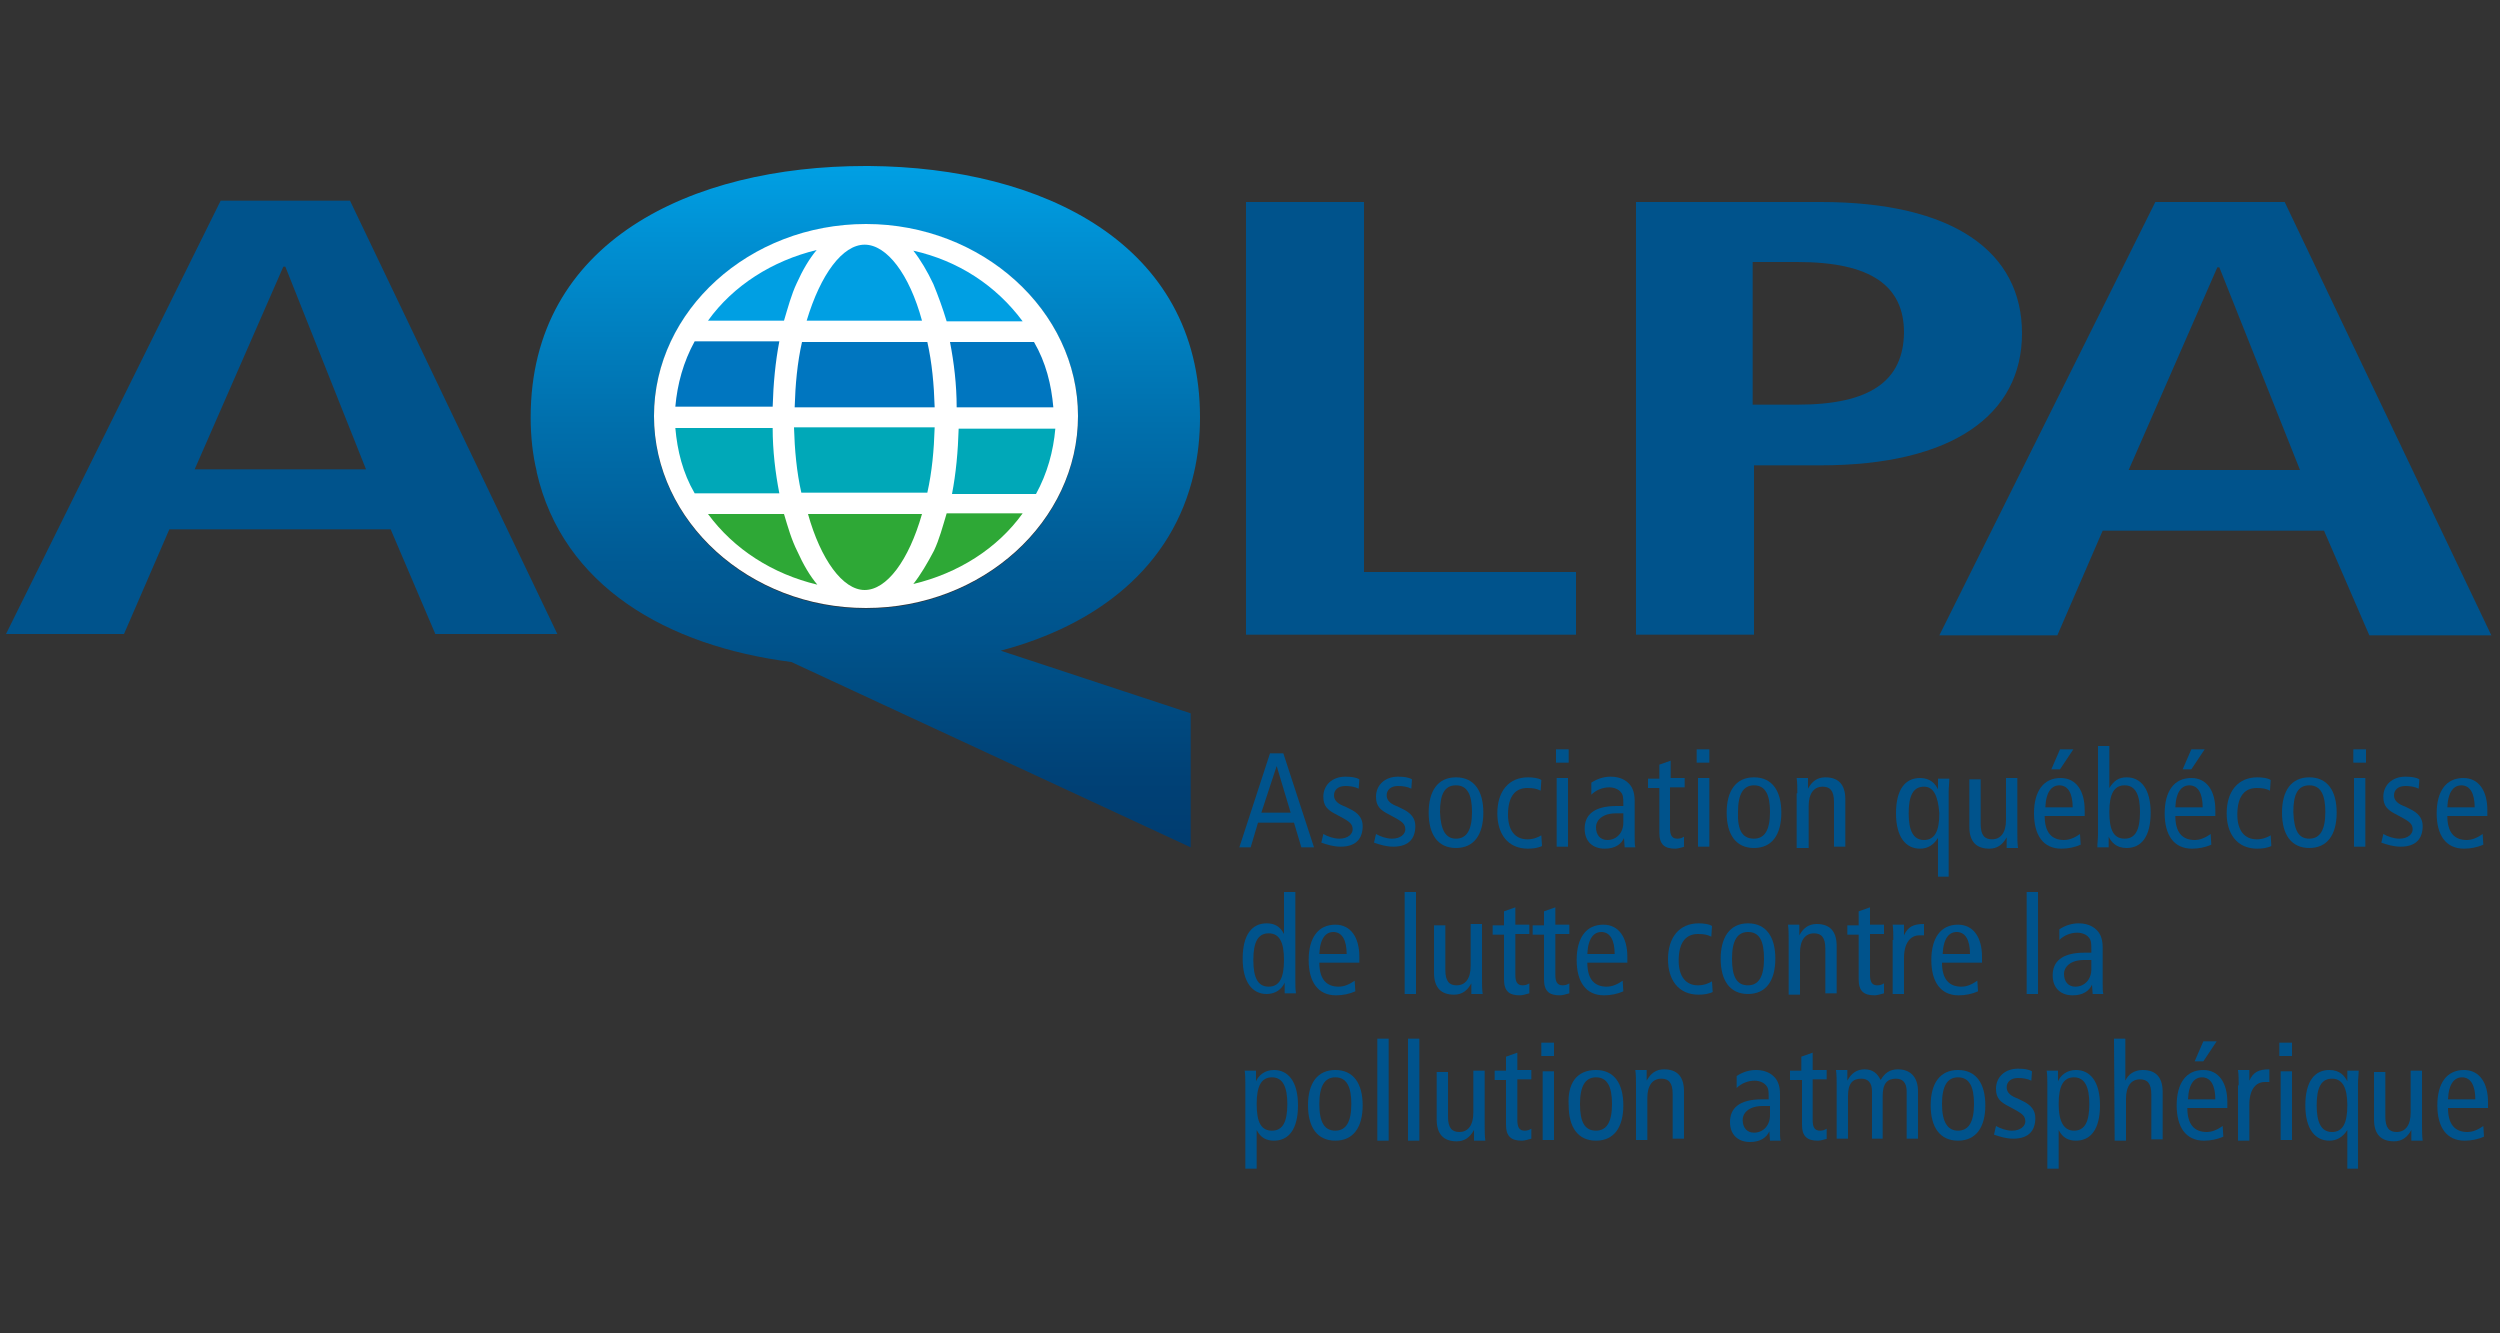 <?xml version="1.0" encoding="utf-8"?>
<!-- Generator: Adobe Illustrator 18.1.1, SVG Export Plug-In . SVG Version: 6.00 Build 0)  -->
<svg version="1.1" id="Calque_1" xmlns="http://www.w3.org/2000/svg" xmlns:xlink="http://www.w3.org/1999/xlink" x="0px" y="0px"
	 viewBox="118.5 296 375 200" enable-background="new 118.5 296 375 200" xml:space="preserve">
<rect x="118.5" y="296" width="375" height="200" fill="#333333" stroke="none"/>
<g id="Layer_1">
	<g>
		<g>
			<path fill="#00538C" d="M311,409l4.6,14.1h-1.9l-1.1-3.7h-5.4l-1.1,3.7h-1.7L309,409H311z M312.1,417.9l-2.1-7l0,0l-2.3,7H312.1z
				"/>
			<path fill="#00538C" d="M317,421.1c0.7,0.4,1.6,0.7,2.4,0.7c1.3,0,2-0.7,2-1.4c0-0.7-0.4-1.1-1.3-1.6l-1.1-0.6
				c-1.4-0.7-2-1.3-2-2.7c0-1.7,1.3-3,3.3-3c0.9,0,1.6,0.1,2.1,0.4l-0.1,1.4c-0.6-0.3-1.3-0.4-2-0.4c-1.1,0-1.7,0.6-1.7,1.4
				s0.6,1.3,1.7,1.7l0.6,0.3c1.3,0.6,2,1.4,2,2.6c0,1.9-1,3.1-3.3,3.1c-1.1,0-2-0.3-2.9-0.6L317,421.1z"/>
			<path fill="#00538C" d="M324.9,421.1c0.7,0.4,1.6,0.7,2.4,0.7c1.3,0,2-0.7,2-1.4c0-0.7-0.4-1.1-1.3-1.6l-1.1-0.6
				c-1.4-0.7-2-1.3-2-2.7c0-1.7,1.3-3,3.3-3c0.9,0,1.6,0.1,2.1,0.4l-0.1,1.4c-0.6-0.3-1.3-0.4-2-0.4c-1.1,0-1.7,0.6-1.7,1.4
				s0.6,1.3,1.7,1.7l0.6,0.3c1.3,0.6,2,1.4,2,2.6c0,1.9-1,3.1-3.3,3.1c-1.1,0-2-0.3-2.9-0.6L324.9,421.1z"/>
			<path fill="#00538C" d="M336.9,412.6c2.7,0,4.1,2,4.1,5.3s-1.4,5.3-4.1,5.3s-4.1-2-4.1-5.3S334.2,412.6,336.9,412.6z
				 M336.9,421.8c1.6,0,2.4-1.3,2.4-4c0-2.6-0.7-4-2.4-4c-1.7,0-2.4,1.3-2.4,4C334.6,420.6,335.4,421.8,336.9,421.8z"/>
			<path fill="#00538C" d="M349.6,414.6c-0.6-0.3-1.1-0.4-2-0.4c-1.7,0-2.9,1.1-2.9,4c0,2.4,1.1,3.7,2.9,3.7c0.9,0,1.6-0.3,2.1-0.6
				l0.1,1.6c-0.6,0.3-1.4,0.4-2.1,0.4c-3.1,0-4.6-2.3-4.6-5.3c0-3.3,1.7-5.4,4.6-5.4c0.7,0,1.6,0.1,2,0.4L349.6,414.6z"/>
			<path fill="#00538C" d="M353.8,408.4v2h-1.9v-2H353.8z M352,412.7h1.7V423H352V412.7z"/>
			<path fill="#00538C" d="M357.2,413.4c0.9-0.6,1.9-0.9,2.9-0.9c1.6,0,2.4,0.7,2.7,1c0.4,0.4,0.9,1.1,0.9,2.6v5.4
				c0,0.6,0,1.3,0.1,1.6h-1.6l-0.1-1.4l0,0c-0.4,0.9-1.3,1.6-2.9,1.6c-1.7,0-3-1-3-3s1.3-3.4,4.8-3.4h1v-0.4c0-0.7,0-1.3-0.4-1.7
				c-0.3-0.4-1-0.7-1.7-0.7c-1,0-2,0.4-2.7,1.1L357.2,413.4z M362,418c-0.3,0-0.7,0-1.1,0c-2,0-3,1-3,2.1s0.6,1.9,1.7,1.9
				c1.4,0,2.4-1.1,2.4-2.6L362,418L362,418z"/>
			<path fill="#00538C" d="M371.2,423c-0.4,0.1-1,0.3-1.4,0.3c-1.6,0-2.4-0.6-2.4-2.4v-6.7h-1.7v-1.4h1.7v-2.1l1.7-0.6v2.6h2.1v1.4
				H369v6.1c0,1.1,0.3,1.6,1.1,1.6c0.4,0,0.7-0.1,1-0.3V423z"/>
			<path fill="#00538C" d="M374.9,408.4v2H373v-2H374.9z M373.2,412.7h1.7V423h-1.7V412.7z"/>
			<path fill="#00538C" d="M381.6,412.6c2.7,0,4.1,2,4.1,5.3s-1.4,5.3-4.1,5.3s-4.1-2-4.1-5.3S378.9,412.6,381.6,412.6z
				 M381.6,421.8c1.6,0,2.4-1.3,2.4-4c0-2.6-0.7-4-2.4-4c-1.6,0-2.4,1.3-2.4,4C379.1,420.6,379.9,421.8,381.6,421.8z"/>
			<path fill="#00538C" d="M388.1,415c0-0.7,0-1.6-0.1-2.3h1.7v1.6l0,0c0.6-1.1,1.4-1.7,2.6-1.7c1.9,0,3,1,3,3.3v7.1h-1.7v-6.7
				c0-1.7-0.6-2.3-1.7-2.3c-1.3,0-2.1,1-2.1,2.9v6.3H388V415H388.1z"/>
			<path fill="#00538C" d="M409.2,421.7L409.2,421.7c-0.7,1.1-1.6,1.6-2.7,1.6c-2.1,0-3.6-1.7-3.6-5.3s1.4-5.3,3.6-5.3
				c1.6,0,2.3,0.9,2.7,1.7l0,0v-1.6h1.7c0,0.6-0.1,1.3-0.1,1.9v12.8h-1.6V421.7z M407.1,414c-1.6,0-2.3,1.3-2.3,4c0,2.6,0.7,4,2.3,4
				s2.3-1.3,2.3-4C409.2,415.3,408.5,414,407.1,414z"/>
			<path fill="#00538C" d="M421.1,420.9c0,0.7,0,1.6,0.1,2.3h-1.7v-1.6l0,0c-0.6,1.1-1.4,1.7-2.6,1.7c-1.9,0-3-1-3-3.3v-7.1h1.7v6.7
				c0,1.7,0.6,2.3,1.7,2.3c1.3,0,2.1-1,2.1-2.9v-6.3h1.7v8.1H421.1z"/>
			<path fill="#00538C" d="M425.2,418.4c0,2.4,1,3.6,2.9,3.6c0.9,0,1.7-0.4,2.4-0.9l0.1,1.6c-0.9,0.4-1.9,0.6-2.9,0.6
				c-2.7,0-4.1-2-4.1-5.3s1.4-5.3,4-5.3c2.3,0,3.6,1.9,3.6,4.8v0.9L425.2,418.4L425.2,418.4z M429.4,417.1c0-2.1-0.7-3.3-2-3.3
				c-1.1,0-2,0.9-2.1,3.3H429.4z M427.5,408.4h2l-2,3h-1.3L427.5,408.4z"/>
			<path fill="#00538C" d="M433.2,407.9h1.7v6.3l0,0c0.7-1.1,1.4-1.6,2.6-1.6c2.1,0,3.6,1.7,3.6,5.3s-1.4,5.3-3.6,5.3
				c-1.6,0-2.3-0.9-2.7-1.7l0,0v1.6h-1.7c0-0.6,0.1-1.3,0.1-1.9L433.2,407.9L433.2,407.9z M437.2,421.8c1.6,0,2.3-1.3,2.3-4
				c0-2.6-0.7-4-2.3-4s-2.3,1.3-2.3,4C434.9,420.6,435.6,421.8,437.2,421.8z"/>
			<path fill="#00538C" d="M444.8,418.4c0,2.4,1,3.6,2.9,3.6c0.9,0,1.7-0.4,2.4-0.9l0.1,1.6c-0.9,0.4-1.9,0.6-2.9,0.6
				c-2.7,0-4.1-2-4.1-5.3s1.4-5.3,4-5.3c2.3,0,3.6,1.9,3.6,4.8v0.9L444.8,418.4L444.8,418.4z M448.9,417.1c0-2.1-0.7-3.3-2-3.3
				c-1.1,0-2,0.9-2.1,3.3H448.9z M447.2,408.4h2l-2,3h-1.3L447.2,408.4z"/>
			<path fill="#00538C" d="M459,414.6c-0.6-0.3-1.1-0.4-2-0.4c-1.7,0-2.9,1.1-2.9,4c0,2.4,1.1,3.7,2.9,3.7c0.9,0,1.6-0.3,2.1-0.6
				l0.1,1.6c-0.6,0.3-1.4,0.4-2.1,0.4c-3.1,0-4.6-2.3-4.6-5.3c0-3.3,1.7-5.4,4.6-5.4c0.7,0,1.6,0.1,2,0.4L459,414.6z"/>
			<path fill="#00538C" d="M464.9,412.6c2.7,0,4.1,2,4.1,5.3s-1.4,5.3-4.1,5.3s-4.1-2-4.1-5.3S462.2,412.6,464.9,412.6z
				 M464.9,421.8c1.6,0,2.4-1.3,2.4-4c0-2.6-0.7-4-2.4-4s-2.4,1.3-2.4,4C462.6,420.6,463.3,421.8,464.9,421.8z"/>
			<path fill="#00538C" d="M473.4,408.4v2h-1.9v-2H473.4z M471.6,412.7h1.7V423h-1.7V412.7z"/>
			<path fill="#00538C" d="M476,421.1c0.7,0.4,1.6,0.7,2.4,0.7c1.3,0,2-0.7,2-1.4c0-0.7-0.4-1.1-1.3-1.6l-1.1-0.6
				c-1.4-0.7-2-1.3-2-2.7c0-1.7,1.3-3,3.3-3c0.9,0,1.6,0.1,2.1,0.4l-0.1,1.4c-0.6-0.3-1.3-0.4-2-0.4c-1.1,0-1.7,0.6-1.7,1.4
				s0.6,1.3,1.7,1.7l0.6,0.3c1.3,0.6,2,1.4,2,2.6c0,1.9-1,3.1-3.3,3.1c-1.1,0-2-0.3-2.9-0.6L476,421.1z"/>
			<path fill="#00538C" d="M485.6,418.4c0,2.4,1,3.6,2.9,3.6c0.9,0,1.7-0.4,2.4-0.9l0.1,1.6c-0.9,0.4-1.9,0.6-2.9,0.6
				c-2.7,0-4.1-2-4.1-5.3s1.4-5.3,4-5.3c2.3,0,3.6,1.9,3.6,4.8v0.9L485.6,418.4L485.6,418.4z M489.7,417.1c0-2.1-0.7-3.3-2-3.3
				c-1.1,0-2,0.9-2.1,3.3H489.7z"/>
			<path fill="#00538C" d="M312.8,443.1c0,0.6,0,1.3,0.1,1.9h-1.7v-1.6l0,0c-0.4,0.9-1.3,1.7-2.7,1.7c-2.1,0-3.6-1.7-3.6-5.3
				s1.4-5.3,3.6-5.3c1.1,0,2,0.4,2.6,1.6l0,0v-6.3h1.7L312.8,443.1L312.8,443.1z M308.8,436c-1.6,0-2.3,1.3-2.3,4c0,2.7,0.7,4,2.3,4
				s2.3-1.3,2.3-4C311.1,437.3,310.4,436,308.8,436z"/>
			<path fill="#00538C" d="M316.4,440.4c0,2.4,1,3.6,2.9,3.6c0.9,0,1.7-0.4,2.4-0.9l0.1,1.6c-0.9,0.4-1.9,0.6-2.9,0.6
				c-2.7,0-4.1-2-4.1-5.3c0-3.3,1.4-5.3,4-5.3c2.3,0,3.6,1.9,3.6,4.8v0.9H316.4L316.4,440.4z M320.5,439.1c0-2.1-0.7-3.3-2-3.3
				c-1.1,0-2,0.9-2.1,3.3H320.5z"/>
			<path fill="#00538C" d="M329.2,429.8h1.7v15.3h-1.7V429.8z"/>
			<path fill="#00538C" d="M340.8,442.8c0,0.7,0,1.6,0.1,2.3h-1.7v-1.6l0,0c-0.6,1.1-1.4,1.7-2.6,1.7c-1.9,0-3-1-3-3.3v-7.1h1.7v6.7
				c0,1.7,0.6,2.3,1.7,2.3c1.3,0,2.1-1,2.1-2.9v-6.3h1.7v8.1H340.8z"/>
			<path fill="#00538C" d="M347.9,445c-0.4,0.1-1,0.3-1.4,0.3c-1.6,0-2.4-0.6-2.4-2.4v-6.7h-1.7v-1.4h1.7v-2.1l1.7-0.6v2.6h2.1v1.4
				h-2.1v6.1c0,1.1,0.3,1.6,1.1,1.6c0.4,0,0.7-0.1,1-0.3V445z"/>
			<path fill="#00538C" d="M353.9,445c-0.4,0.1-1,0.3-1.4,0.3c-1.6,0-2.4-0.6-2.4-2.4v-6.7h-1.7v-1.4h1.7v-2.1l1.7-0.6v2.6h2.1v1.4
				h-2.1v6.1c0,1.1,0.3,1.6,1.1,1.6c0.4,0,0.7-0.1,1-0.3V445z"/>
			<path fill="#00538C" d="M356.6,440.4c0,2.4,1,3.6,2.9,3.6c0.9,0,1.7-0.4,2.4-0.9l0.1,1.6c-0.9,0.4-1.9,0.6-2.9,0.6
				c-2.7,0-4.1-2-4.1-5.3c0-3.3,1.4-5.3,4-5.3c2.3,0,3.6,1.9,3.6,4.8v0.9H356.6L356.6,440.4z M360.7,439.1c0-2.1-0.7-3.3-2-3.3
				c-1.1,0-2,0.9-2.1,3.3H360.7z"/>
			<path fill="#00538C" d="M375.2,436.5c-0.6-0.3-1.1-0.4-2-0.4c-1.7,0-2.9,1.1-2.9,4c0,2.4,1.1,3.7,2.9,3.7c0.9,0,1.6-0.3,2.1-0.6
				l0.1,1.6c-0.6,0.3-1.4,0.4-2.1,0.4c-3.1,0-4.6-2.3-4.6-5.3c0-3.3,1.7-5.4,4.6-5.4c0.7,0,1.6,0.1,2,0.4L375.2,436.5z"/>
			<path fill="#00538C" d="M380.7,434.5c2.7,0,4.1,2,4.1,5.3s-1.4,5.3-4.1,5.3c-2.7,0-4.1-2-4.1-5.3
				C376.6,436.7,377.9,434.5,380.7,434.5z M380.7,443.8c1.6,0,2.4-1.3,2.4-4c0-2.7-0.7-4-2.4-4c-1.6,0-2.4,1.3-2.4,4
				C378.3,442.5,379,443.8,380.7,443.8z"/>
			<path fill="#00538C" d="M386.8,437c0-0.7,0-1.6-0.1-2.3h1.7v1.6l0,0c0.6-1.1,1.4-1.7,2.6-1.7c1.9,0,3,1,3,3.3v7.1h-1.7v-6.7
				c0-1.7-0.6-2.3-1.7-2.3c-1.3,0-2.1,1-2.1,2.9v6.3h-1.7V437H386.8z"/>
			<path fill="#00538C" d="M401.1,445c-0.4,0.1-1,0.3-1.4,0.3c-1.6,0-2.4-0.6-2.4-2.4v-6.7h-1.7v-1.4h1.7v-2.1l1.7-0.6v2.6h2.1v1.4
				H399v6.1c0,1.1,0.3,1.6,1.1,1.6c0.4,0,0.7-0.1,1-0.3V445z"/>
			<path fill="#00538C" d="M402.5,437c0-0.7,0-1.6-0.1-2.3h1.7v1.6l0,0c0.6-1.3,1.4-1.7,3-1.7v1.7c-0.1,0-0.4,0-0.7,0
				c-1.3,0-2.3,1.1-2.3,3.4v5.4h-1.7V437H402.5z"/>
			<path fill="#00538C" d="M409.8,440.4c0,2.4,1,3.6,2.9,3.6c0.9,0,1.7-0.4,2.4-0.9l0.1,1.6c-0.9,0.4-1.9,0.6-2.9,0.6
				c-2.7,0-4.1-2-4.1-5.3c0-3.3,1.4-5.3,4-5.3c2.3,0,3.6,1.9,3.6,4.8v0.9H409.8L409.8,440.4z M414,439.1c0-2.1-0.7-3.3-2-3.3
				c-1.1,0-2,0.9-2.1,3.3H414z"/>
			<path fill="#00538C" d="M422.5,429.8h1.7v15.3h-1.7V429.8z"/>
			<path fill="#00538C" d="M427.4,435.4c0.9-0.6,1.9-0.9,2.9-0.9c1.6,0,2.4,0.7,2.7,1c0.4,0.4,0.9,1.1,0.9,2.6v5.4
				c0,0.6,0,1.3,0.1,1.6h-1.6l-0.1-1.4l0,0c-0.4,0.9-1.3,1.6-2.9,1.6c-1.7,0-3-1-3-3c0-2,1.3-3.4,4.8-3.4h1v-0.6
				c0-0.7,0-1.3-0.4-1.7c-0.3-0.4-1-0.7-1.7-0.7c-1,0-2,0.4-2.7,1.1L427.4,435.4z M432.2,440c-0.3,0-0.7,0-1.1,0c-2,0-3,1-3,2.1
				s0.6,1.9,1.7,1.9c1.4,0,2.4-1.1,2.4-2.6L432.2,440L432.2,440z"/>
			<path fill="#00538C" d="M305.3,458.5c0-0.6,0-1.3-0.1-1.9h1.7v1.6l0,0c0.4-0.9,1.3-1.7,2.7-1.7c2.1,0,3.6,1.7,3.6,5.3
				c0,3.6-1.4,5.3-3.6,5.3c-1.1,0-2-0.4-2.6-1.6l0,0v5.8h-1.7V458.5L305.3,458.5z M309.3,465.6c1.6,0,2.3-1.3,2.3-4
				c0-2.6-0.7-4-2.3-4s-2.3,1.3-2.3,4C307,464.4,307.7,465.6,309.3,465.6z"/>
			<path fill="#00538C" d="M318.8,456.5c2.7,0,4.1,2,4.1,5.3s-1.4,5.3-4.1,5.3s-4.1-2-4.1-5.3C314.7,458.5,316.1,456.5,318.8,456.5z
				 M318.8,465.6c1.6,0,2.4-1.3,2.4-4c0-2.6-0.7-4-2.4-4c-1.6,0-2.4,1.3-2.4,4C316.4,464.4,317.2,465.6,318.8,465.6z"/>
			<path fill="#00538C" d="M325.1,451.8h1.7v15.3h-1.7V451.8z"/>
			<path fill="#00538C" d="M329.7,451.8h1.7v15.3h-1.7V451.8z"/>
			<path fill="#00538C" d="M341.2,464.8c0,0.7,0,1.6,0.1,2.3h-1.7v-1.6l0,0c-0.6,1.1-1.4,1.7-2.6,1.7c-1.9,0-3-1-3-3.3v-7.1h1.7v6.7
				c0,1.7,0.6,2.3,1.7,2.3c1.3,0,2.1-1,2.1-2.9v-6.3h1.7v8.1H341.2z"/>
			<path fill="#00538C" d="M348.2,466.8c-0.4,0.1-1,0.3-1.4,0.3c-1.6,0-2.4-0.6-2.4-2.4v-6.7h-1.7v-1.4h1.7v-2.1l1.7-0.6v2.6h2.1
				v1.4h-2.1v6.1c0,1.1,0.3,1.6,1.1,1.6c0.4,0,0.7-0.1,1-0.3V466.8z"/>
			<path fill="#00538C" d="M351.6,452.4v2h-1.9v-2H351.6z M349.9,456.7h1.7v10.3h-1.7V456.7z"/>
			<path fill="#00538C" d="M357.9,456.5c2.7,0,4.1,2,4.1,5.3s-1.4,5.3-4.1,5.3s-4.1-2-4.1-5.3C353.6,458.5,355,456.5,357.9,456.5z
				 M357.9,465.6c1.6,0,2.4-1.3,2.4-4c0-2.6-0.7-4-2.4-4c-1.6,0-2.4,1.3-2.4,4S356.2,465.6,357.9,465.6z"/>
			<path fill="#00538C" d="M363.9,458.8c0-0.7,0-1.6-0.1-2.3h1.7v1.6l0,0c0.6-1.1,1.4-1.7,2.6-1.7c1.9,0,3,1,3,3.3v7.1h-1.7v-6.7
				c0-1.7-0.6-2.3-1.7-2.3c-1.3,0-2.1,1-2.1,2.9v6.3h-1.7v-8.1H363.9z"/>
			<path fill="#00538C" d="M379,457.4c0.9-0.6,1.9-0.9,2.9-0.9c1.6,0,2.4,0.7,2.7,1c0.4,0.4,0.9,1.1,0.9,2.6v5.4
				c0,0.6,0,1.3,0.1,1.6H384l-0.1-1.4l0,0c-0.4,0.9-1.3,1.6-2.9,1.6c-1.7,0-3-1-3-3s1.3-3.4,4.8-3.4h1v-0.4c0-0.7,0-1.3-0.4-1.7
				c-0.3-0.4-1-0.7-1.7-0.7c-1,0-2,0.4-2.7,1.1V457.4z M384,461.9c-0.3,0-0.7,0-1.1,0c-2,0-3,1-3,2.1s0.6,1.9,1.7,1.9
				c1.4,0,2.4-1.1,2.4-2.6L384,461.9L384,461.9z"/>
			<path fill="#00538C" d="M392.6,466.8c-0.4,0.1-1,0.3-1.4,0.3c-1.6,0-2.4-0.6-2.4-2.4v-6.7H387v-1.4h1.7v-2.1l1.7-0.6v2.6h2.1v1.4
				h-2.1v6.1c0,1.1,0.3,1.6,1.1,1.6c0.4,0,0.7-0.1,1-0.3V466.8z"/>
			<path fill="#00538C" d="M394,458.8c0-0.7,0-1.6-0.1-2.3h1.7v1.6l0,0c0.6-1.1,1.4-1.7,2.6-1.7s1.9,0.6,2.4,1.6
				c0.6-1,1.3-1.6,2.6-1.6c1.7,0,3,1,3,3.3v7.1h-1.7v-7.1c0-1.3-0.6-1.9-1.6-1.9c-1.3,0-2,0.7-2,2.6v6.4h-1.6v-7.1
				c0-1.3-0.6-1.9-1.6-1.9c-1.3,0-2,0.7-2,2.6v6.4H394V458.8z"/>
			<path fill="#00538C" d="M412.2,456.5c2.7,0,4.1,2,4.1,5.3s-1.4,5.3-4.1,5.3c-2.7,0-4.1-2-4.1-5.3
				C408.1,458.5,409.5,456.5,412.2,456.5z M412.2,465.6c1.6,0,2.4-1.3,2.4-4c0-2.6-0.7-4-2.4-4c-1.6,0-2.4,1.3-2.4,4
				C409.8,464.4,410.7,465.6,412.2,465.6z"/>
			<path fill="#00538C" d="M417.9,464.9c0.7,0.4,1.6,0.7,2.4,0.7c1.3,0,2-0.7,2-1.4c0-0.7-0.4-1.1-1.3-1.6l-1.1-0.6
				c-1.4-0.7-2-1.3-2-2.7c0-1.7,1.3-3,3.3-3c0.9,0,1.6,0.1,2.1,0.4l-0.1,1.4c-0.6-0.3-1.3-0.4-2-0.4c-1.1,0-1.7,0.6-1.7,1.4
				s0.6,1.3,1.7,1.7l0.6,0.3c1.3,0.6,2,1.4,2,2.6c0,1.9-1,3.1-3.3,3.1c-1.1,0-2-0.3-2.9-0.6L417.9,464.9z"/>
			<path fill="#00538C" d="M425.6,458.5c0-0.6,0-1.3-0.1-1.9h1.7v1.6l0,0c0.4-0.9,1.3-1.7,2.7-1.7c2.1,0,3.6,1.7,3.6,5.3
				c0,3.6-1.4,5.3-3.6,5.3c-1.1,0-2-0.4-2.6-1.6l0,0v5.8h-1.7L425.6,458.5L425.6,458.5z M429.6,465.6c1.6,0,2.3-1.3,2.3-4
				c0-2.6-0.7-4-2.3-4s-2.3,1.3-2.3,4S428.1,465.6,429.6,465.6z"/>
			<path fill="#00538C" d="M435.6,451.8h1.7v6.3l0,0c0.4-0.9,1.3-1.6,2.6-1.6c1.9,0,3,1,3,3.3v7.1h-1.7v-6.7c0-1.7-0.6-2.3-1.7-2.3
				c-1.3,0-2.1,1-2.1,2.9v6.3h-1.7L435.6,451.8L435.6,451.8z"/>
			<path fill="#00538C" d="M446.6,462.2c0,2.4,1,3.6,2.9,3.6c0.9,0,1.7-0.4,2.4-0.9l0.1,1.6c-0.9,0.4-1.9,0.6-2.9,0.6
				c-2.7,0-4.1-2-4.1-5.3s1.4-5.3,4-5.3c2.3,0,3.6,1.9,3.6,4.8v0.9H446.6L446.6,462.2z M450.8,460.9c0-2.1-0.7-3.3-2-3.3
				c-1.1,0-2,0.9-2.1,3.3H450.8z M449,452.2h2l-2,3h-1.3L449,452.2z"/>
			<path fill="#00538C" d="M454.3,458.8c0-0.7,0-1.6-0.1-2.3h1.7v1.6l0,0c0.6-1.3,1.4-1.7,3-1.7v1.9c-0.1,0-0.4,0-0.7,0
				c-1.3,0-2.3,1.1-2.3,3.4v5.4h-1.7v-8.3H454.3z"/>
			<path fill="#00538C" d="M462.3,452.4v2h-1.9v-2H462.3z M460.6,456.7h1.7v10.3h-1.7V456.7z"/>
			<path fill="#00538C" d="M470.6,465.5L470.6,465.5c-0.7,1.1-1.6,1.6-2.7,1.6c-2.1,0-3.6-1.7-3.6-5.3s1.4-5.3,3.6-5.3
				c1.6,0,2.3,0.9,2.7,1.7l0,0v-1.6h1.7c0,0.6-0.1,1.3-0.1,1.9v12.8h-1.6V465.5z M468.3,457.8c-1.6,0-2.3,1.3-2.3,4
				c0,2.6,0.7,4,2.3,4c1.6,0,2.3-1.3,2.3-4C470.6,459.2,469.9,457.8,468.3,457.8z"/>
			<path fill="#00538C" d="M481.8,464.8c0,0.7,0,1.6,0.1,2.3h-1.7v-1.6l0,0c-0.6,1.1-1.4,1.7-2.6,1.7c-1.9,0-3-1-3-3.3v-7.1h1.7v6.7
				c0,1.7,0.6,2.3,1.7,2.3c1.3,0,2.1-1,2.1-2.9v-6.3h1.7v8.1H481.8z"/>
			<path fill="#00538C" d="M485.7,462.2c0,2.4,1,3.6,2.9,3.6c0.9,0,1.7-0.4,2.4-0.9l0.1,1.6c-0.9,0.4-1.9,0.6-2.9,0.6
				c-2.7,0-4.1-2-4.1-5.3s1.4-5.3,4-5.3c2.3,0,3.6,1.9,3.6,4.8v0.9H485.7L485.7,462.2z M489.8,460.9c0-2.1-0.7-3.3-2-3.3
				c-1.1,0-2,0.9-2.1,3.3H489.8z"/>
		</g>
		<path fill="#00538C" d="M151.6,326.1l-32.2,65h17.7l6.8-15.7h33.2l6.7,15.7h18.3l-31.1-65H151.6z M147.7,366.4l13.3-30.4h0.3
			l12.1,30.4H147.7z"/>
		<polygon fill="#00538C" points="323.1,326.3 305.4,326.3 305.4,391.2 354.9,391.2 354.9,381.8 323.1,381.8 		"/>
		<path fill="#00538C" d="M421.8,346c0-12.3-10.4-19.7-30.2-19.7h-27.7v64.9h17.7v-25.4h10C411.4,365.8,421.8,358.2,421.8,346z
			 M388.1,356.7h-6.7v-21.4h6.7c11.1,0,16,3.6,16,10.6C404,353.1,399.1,356.7,388.1,356.7z"/>
		<path fill="#00538C" d="M461.2,326.3h-19.4l-32.4,65h17.7l6.8-15.7h33.2l6.8,15.7h18.3L461.2,326.3z M437.8,366.5l13.3-30.4h0.3
			l12.1,30.4H437.8z"/>
	</g>
	
		<linearGradient id="SVGID_1_" gradientUnits="userSpaceOnUse" x1="106.462" y1="726.801" x2="106.462" y2="770.666" gradientTransform="matrix(2.331 0 0 -2.331 0 2117.76)">
		<stop  offset="0" style="stop-color:#003C70"/>
		<stop  offset="0.105" style="stop-color:#004176"/>
		<stop  offset="0.274" style="stop-color:#005087"/>
		<stop  offset="0.307" style="stop-color:#00538C"/>
		<stop  offset="0.42" style="stop-color:#005A94"/>
		<stop  offset="0.625" style="stop-color:#006FAC"/>
		<stop  offset="0.897" style="stop-color:#0090D3"/>
		<stop  offset="1" style="stop-color:#009FE3"/>
	</linearGradient>
	<path fill="url(#SVGID_1_)" d="M297.6,366.9c0.6-2.6,0.9-5.4,0.9-8.3c0-26.1-23.7-37.5-49.6-37.7c-0.1,0-0.4,0-0.6,0
		c-26.1,0-50.2,11.3-50.2,37.7c0,2.9,0.3,5.6,0.9,8.1v0.1c3.9,17.1,19.5,26.1,38.2,28.5l59.9,27.8V403l-28.5-9.4
		C283,389.8,294.4,381.1,297.6,366.9z M248.4,387.3c-17.5,0-31.8-13-31.8-28.8c0-15.8,14.3-28.8,31.8-28.8s31.8,13,31.8,28.8
		C280.2,374.4,265.8,387.3,248.4,387.3z"/>
	<path fill="none" d="M248.4,329.6c-17.5,0-31.8,13-31.8,28.8c0,15.8,14.3,28.8,31.8,28.8s31.8-13,31.8-28.8
		S265.8,329.6,248.4,329.6z"/>
	<g>
		<path fill="#FFFFFF" d="M248.4,329.6c-17.5,0-31.8,13-31.8,28.8c0,15.8,14.3,28.8,31.8,28.8s31.8-13,31.8-28.8
			S265.8,329.6,248.4,329.6z"/>
	</g>
	<g>
		<g>
			<path fill="#00A8B8" d="M273.9,370.1c1.7-3.1,2.6-6.4,2.9-9.8h-14.5c-0.1,3.4-0.4,6.7-1,9.8H273.9z"/>
		</g>
		<g>
			<path fill="#00A8B8" d="M219.8,360.2c0.3,3.4,1.1,6.7,2.9,9.8h12.7c-0.6-3.1-1-6.4-1-9.8C234.4,360.2,219.8,360.2,219.8,360.2z"
				/>
		</g>
		<g>
			<path fill="#00A8B8" d="M257.6,369.9c0.7-3.1,1-6.4,1.1-9.8h-21.1c0.1,3.4,0.4,6.7,1.1,9.8H257.6z"/>
			<g>
				<path fill="#0076C0" d="M261,347.3c0.6,3.1,1,6.4,1,9.8h14.5c-0.3-3.4-1.1-6.7-2.9-9.8H261z"/>
				<path fill="#0076C0" d="M238.8,347.3c-0.7,3.1-1,6.4-1.1,9.8h21c-0.1-3.4-0.4-6.7-1.1-9.8H238.8z"/>
				<path fill="#0076C0" d="M234.4,357c0.1-3.4,0.4-6.7,1-9.8h-12.7c-1.7,3.1-2.6,6.4-2.9,9.8H234.4z"/>
			</g>
			<g>
				<path fill="#009FE3" d="M224.7,344.1h11.4c0.6-2,1.1-3.9,1.9-5.6c0.9-2,1.9-3.7,3-5C234.4,335.1,228.5,338.8,224.7,344.1z"/>
				<g>
					<path fill="#009FE3" d="M248.2,332.7c-3.3,0-6.6,4.4-8.7,11.4h17.3C254.9,337.1,251.5,332.7,248.2,332.7z"/>
					<path fill="#FFFFFF" d="M256.9,344.1h-17.3"/>
				</g>
				<g>
					<path fill="#009FE3" d="M255.5,333.6c1.1,1.4,2.1,3.1,3,5c0.7,1.7,1.4,3.6,2,5.6h11.4C267.9,338.8,262.2,335.1,255.5,333.6z"/>
				</g>
			</g>
			<g>
				<path fill="#2EA836" d="M236.1,373.1h-11.4c3.9,5.3,9.7,9,16.4,10.6c-1.1-1.3-2.1-3-3-5C237.2,376.9,236.7,375.1,236.1,373.1z"
					/>
				<g>
					<path fill="#2EA836" d="M248.2,384.5c3.3,0,6.6-4.4,8.6-11.4h-17.1C241.6,379.9,244.9,384.5,248.2,384.5z"/>
				</g>
				<g>
					<path fill="#2EA836" d="M255.5,383.6c6.7-1.6,12.6-5.3,16.4-10.6h-11.4c-0.6,2-1.1,3.9-1.9,5.6
						C257.6,380.5,256.6,382.2,255.5,383.6z"/>
				</g>
			</g>
		</g>
	</g>
</g>
<g id="Layer_3">
</g>
<g id="Layer_2">
</g>
</svg>
